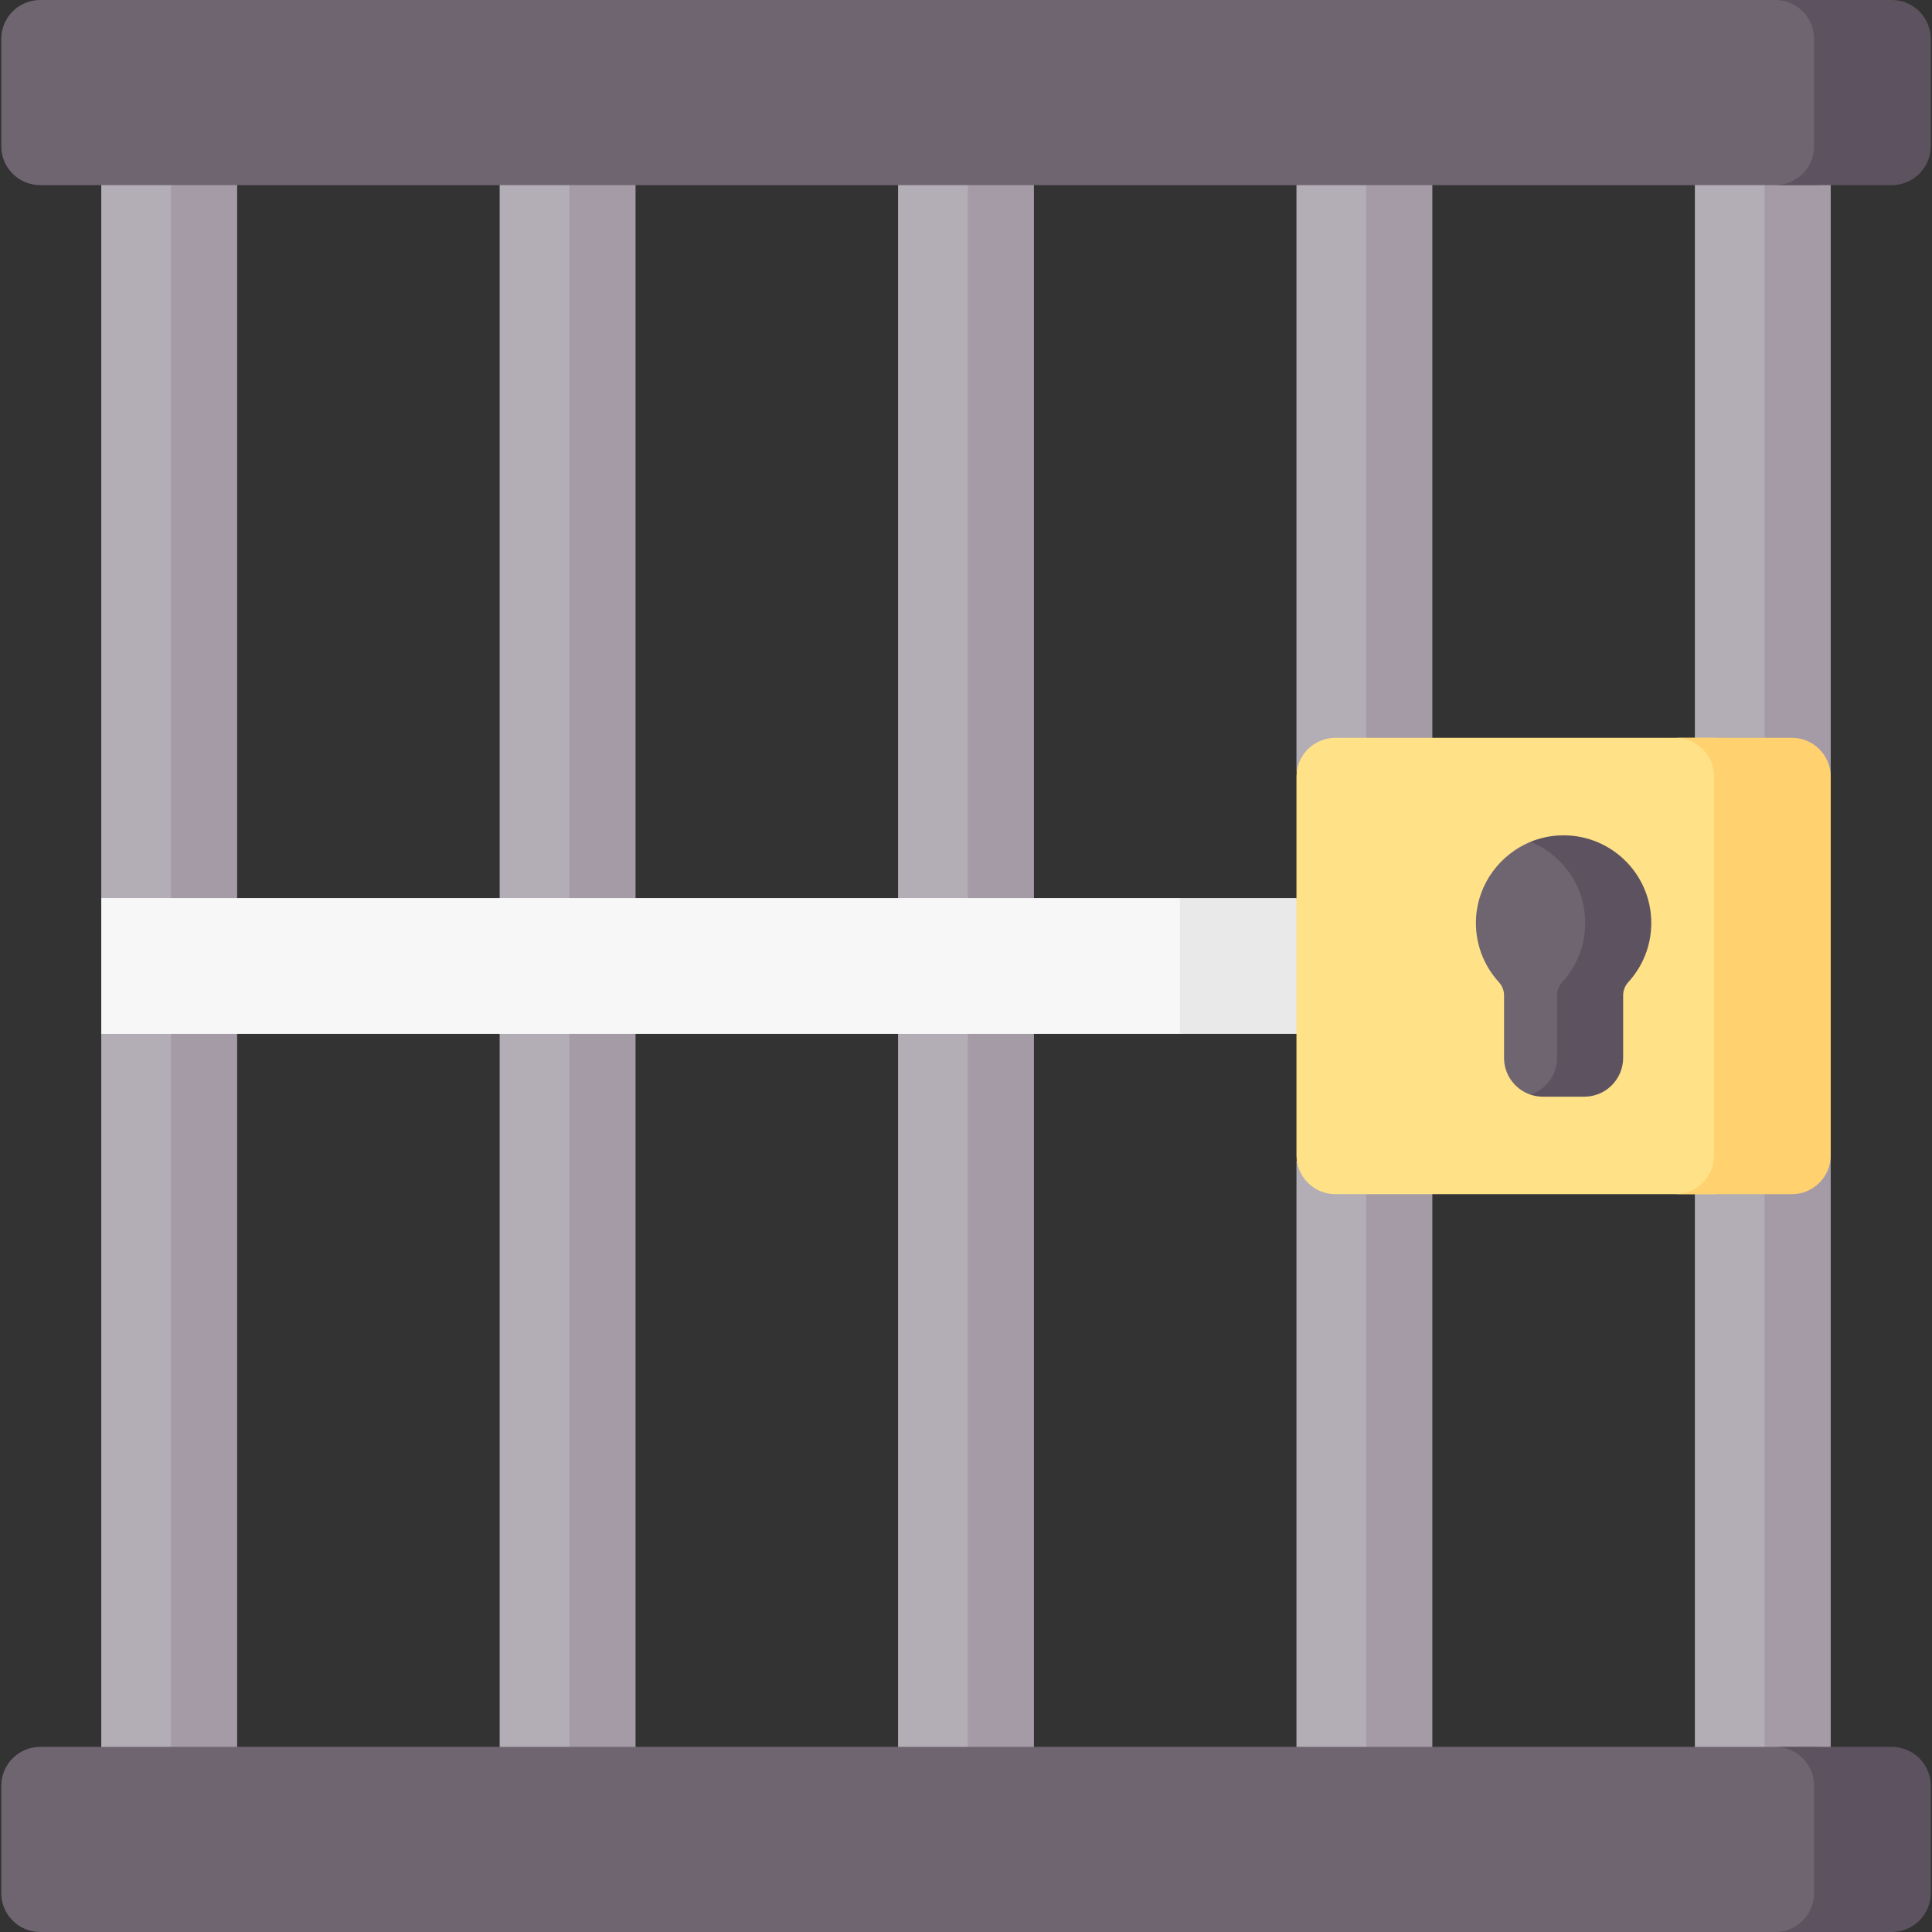<svg id="Capa_1" enable-background="new 0 0 497 497" height="512" viewBox="0 0 497 497" width="512" xmlns="http://www.w3.org/2000/svg"><rect x="0" y="0" width="497" height="497" fill="#333333" stroke="none"/><g><path d="m435.996 31.022h21.953v436.622h-21.953z" fill="#b3adb5"/><path d="m470.949 31.02v168.78l-10 44.048 10 53.352v170.44h-17v-436.62z" fill="#a59ba6"/><path d="m355.463 467.644h-21.954v-168.8l10-50.344-10-50.187v-167.291h21.954z" fill="#b3adb5"/><path d="m351.462 31.02h17v436.62h-17z" fill="#a59ba6"/><path d="m231.023 31.022h21.953v436.622h-21.953z" fill="#b3adb5"/><path d="m248.976 31.02h17v436.62h-17z" fill="#a59ba6"/><path d="m128.536 31.022h21.953v436.622h-21.953z" fill="#b3adb5"/><path d="m146.489 31.02h17v436.62h-17z" fill="#a59ba6"/><path d="m48.003 467.644h-21.954v-201.667l10-14.833-10-20.121v-200.001h21.954z" fill="#b3adb5"/><path d="m44.002 31.02h17v436.62h-17z" fill="#a59ba6"/><path d="m26.049 265.977v-34.954h277.46l37.44 10v14.954l-37.44 10z" fill="#f7f7f7"/><path d="m466.667 47.62h-456.336c-5.523 0-10-4.477-10-10v-27.62c0-5.523 4.477-10 10-10h456.336c5.523 0 10 4.477 10 10v27.62c0 5.523-4.477 10-10 10z" fill="#6f6571"/><path d="m496.669 10v27.62c0 5.52-4.48 10-10 10h-30c5.52 0 10-4.48 10-10v-27.62c0-5.52-4.48-10-10-10h30c5.52 0 10 4.48 10 10z" fill="#5d5360"/><path d="m466.667 497h-456.336c-5.523 0-10-4.477-10-10v-27.62c0-5.523 4.477-10 10-10h456.336c5.523 0 10 4.477 10 10v27.62c0 5.523-4.477 10-10 10z" fill="#6f6571"/><path d="m496.669 459.38v27.62c0 5.52-4.48 10-10 10h-30c5.52 0 10-4.48 10-10v-27.62c0-5.52-4.48-10-10-10h30c5.52 0 10 4.48 10 10z" fill="#5d5360"/><path d="m343.509 265.977h-40v-34.954h30z" fill="#e9e9e9"/><path d="m440.949 307.196h-97.44c-5.523 0-10-4.477-10-10v-97.392c0-5.523 4.477-10 10-10h97.44c5.523 0 10 4.477 10 10v97.392c0 5.523-4.477 10-10 10z" fill="#ffe187"/><path d="m470.949 199.8v97.4c0 5.52-4.48 10-10 10h-30c5.52 0 10-4.48 10-10v-97.4c0-5.52-4.48-10-10-10h30c5.52 0 10 4.48 10 10z" fill="#ffd26f"/><path d="m414.787 237.442c0-12.933-.885-22.324-13.993-21.513-2.502.155-4.901-.271-7.125.652-7.762 3.22-13.407 10.687-13.951 19.418-.4 6.424 1.893 12.312 5.855 16.649.849.929 1.334 2.131 1.334 3.389v16.079c0 4.412 2.857 8.156 6.822 9.484.998.334 2.067-.484 3.178-.484h10.646c5.523 0 0-3.477 0-9v-16.077c0-1.262.49-2.466 1.341-3.399 3.659-4.01 5.893-9.342 5.893-15.198z" fill="#6f6571"/><path d="m424.789 237.44c0 5.86-2.24 11.19-5.9 15.2-.85.93-1.34 2.14-1.34 3.4v16.08c0 5.52-4.47 10-10 10h-10.64c-1.11 0-2.18-.18-3.18-.52 3.97-1.32 6.82-5.07 6.82-9.48v-16.08c0-1.26.49-2.47 1.34-3.4 3.66-4.01 5.9-9.34 5.9-15.2 0-9.45-5.81-17.53-14.06-20.88 2.21-.91 4.58-1.48 7.06-1.63 13.11-.81 24 9.58 24 22.51z" fill="#5d5360"/></g></svg>